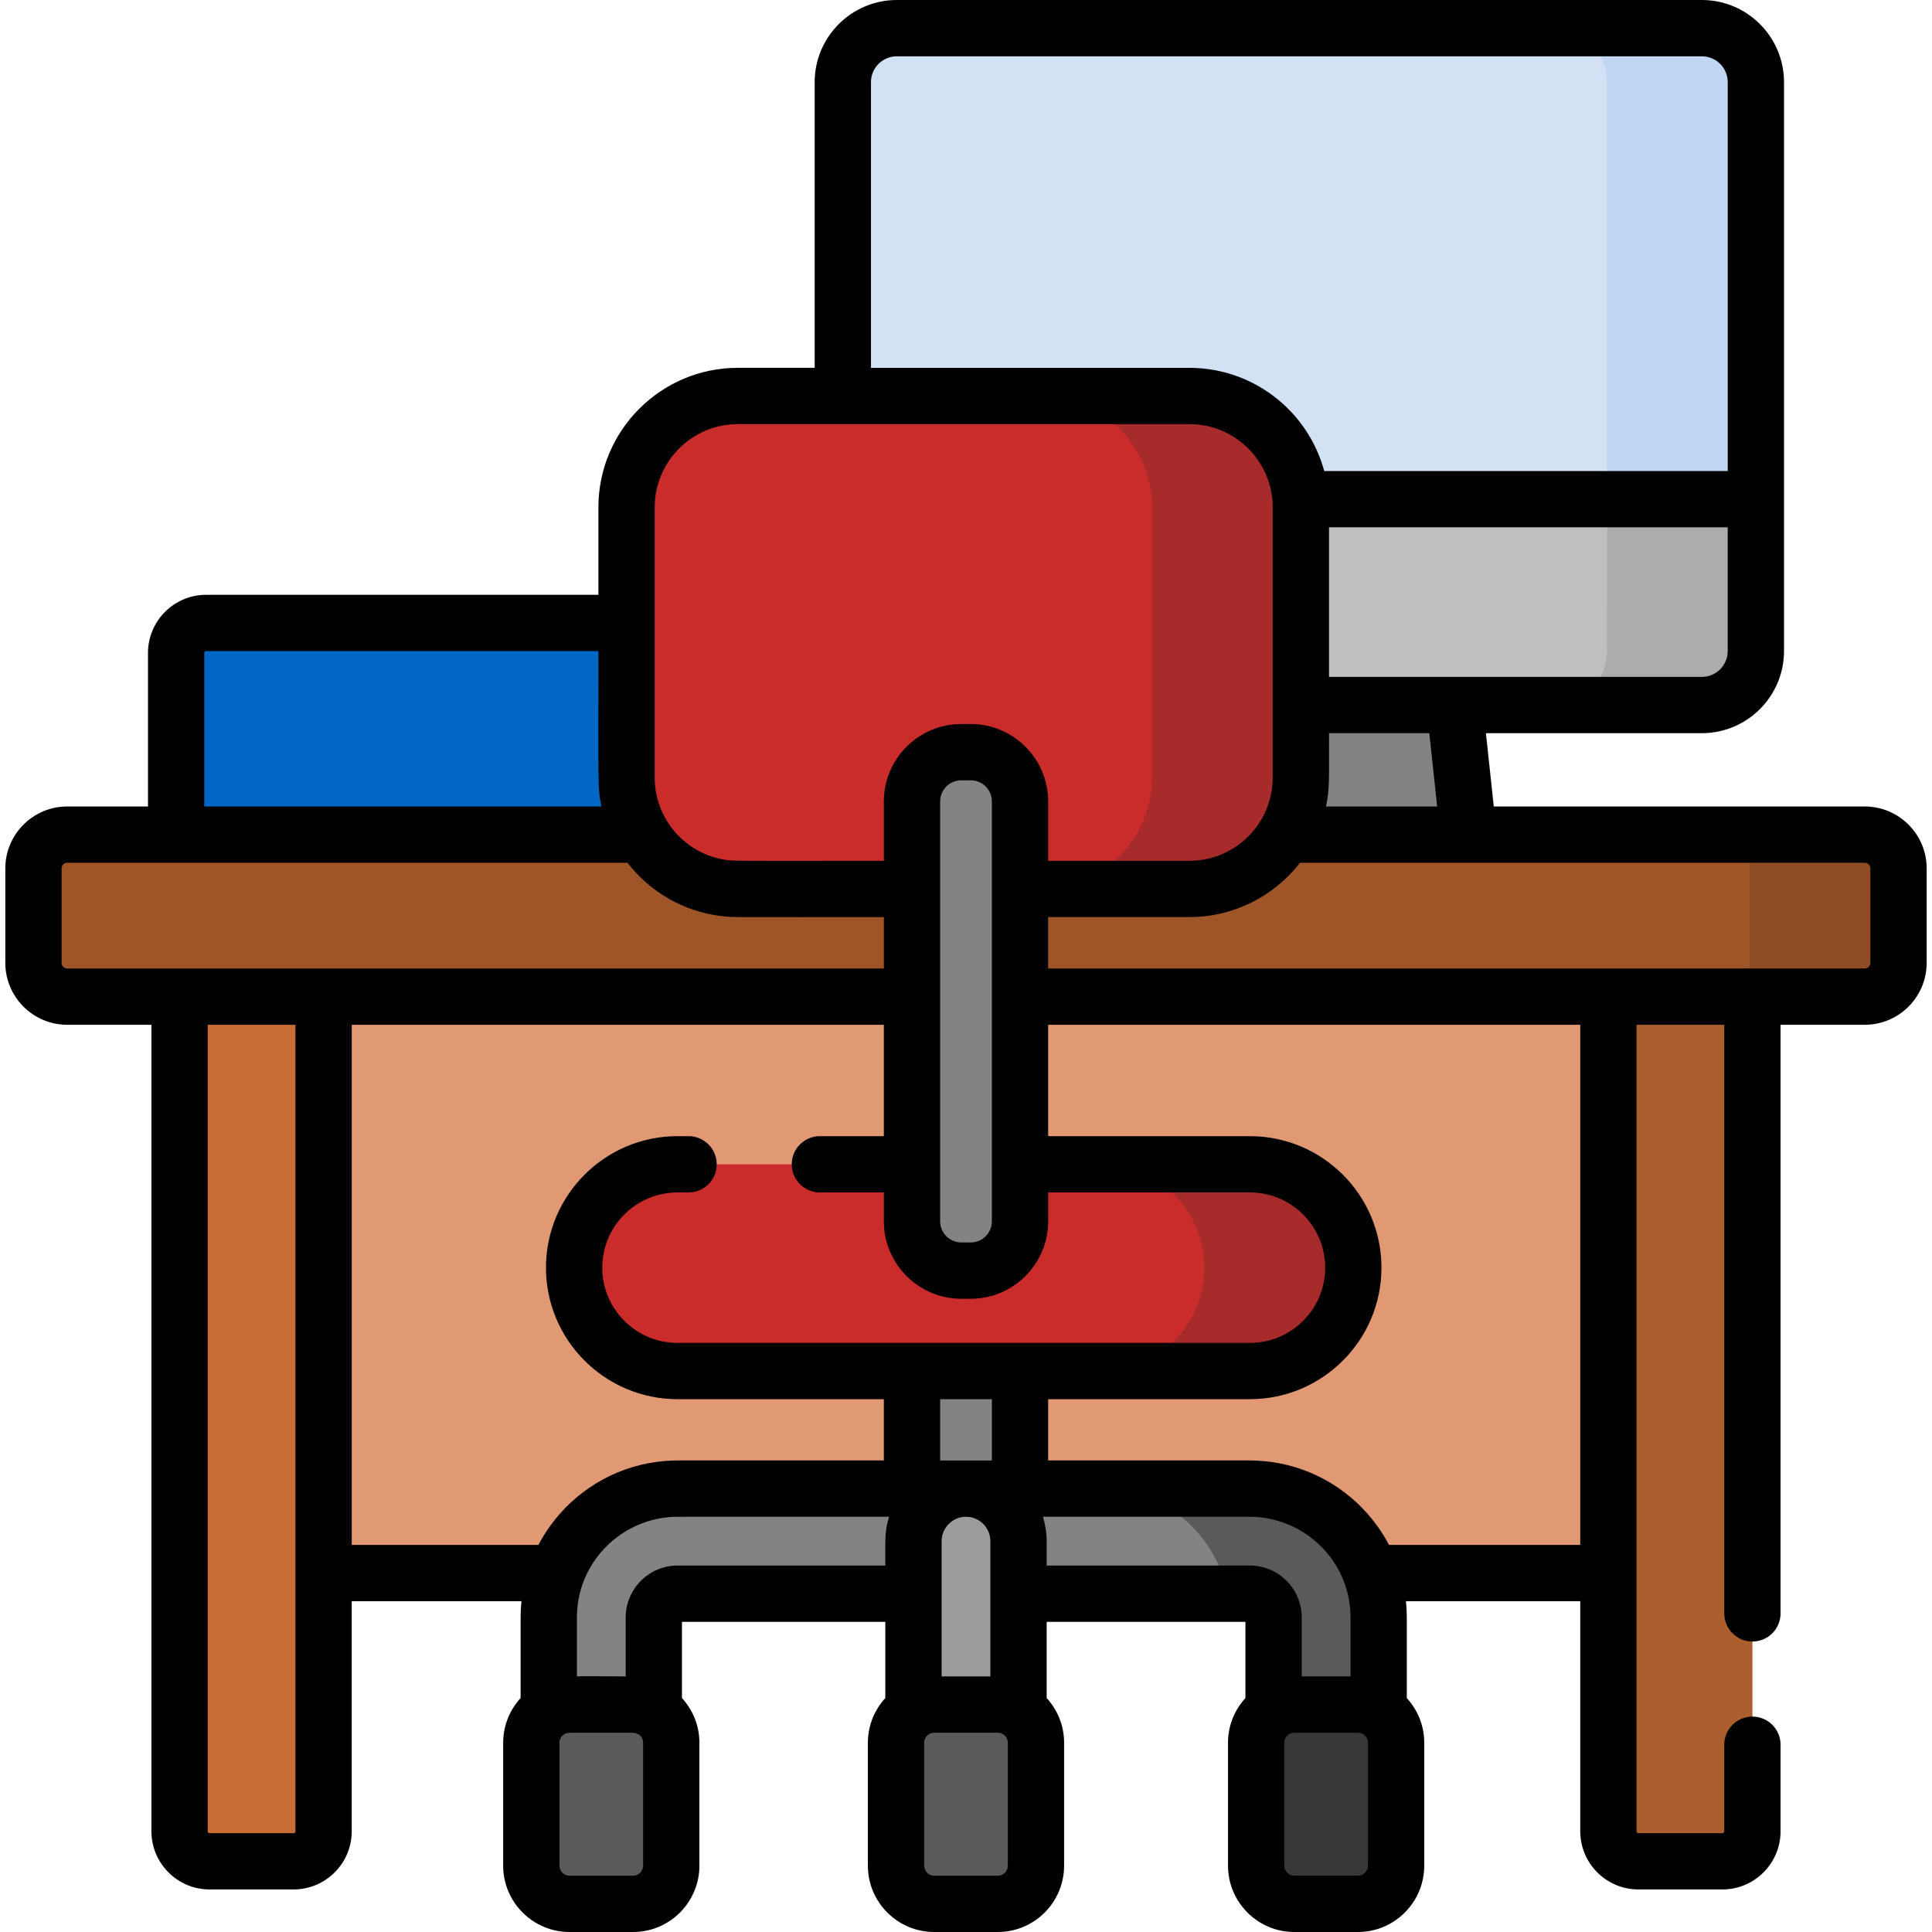 <svg id="Capa_1" enable-background="new 0 0 511.915 511.915" height="512" viewBox="0 0 511.915 511.915" width="512" xmlns="http://www.w3.org/2000/svg"><g><g><path d="m66.661 243.994h378.594v172.813h-378.594z" fill="#e19974"/><path d="m47.581 485.23v-242.617h38.16v242.617c0 4.393-3.561 7.955-7.955 7.955h-22.251c-4.393 0-7.954-3.561-7.954-7.955z" fill="#c86d36"/><path d="m426.175 485.23v-242.617h38.16v242.617c0 4.393-3.561 7.955-7.955 7.955h-22.251c-4.393 0-7.954-3.561-7.954-7.955z" fill="#ac5e2e"/><path d="m174.937 242.612h-120.313c-4.393 0-7.955-3.561-7.955-7.955v-61.644c0-4.393 3.561-7.955 7.955-7.955h120.314c4.393 0 7.955 3.561 7.955 7.955v61.644c-.001 4.393-3.562 7.955-7.956 7.955z" fill="#0067c5"/><path d="m382.657 161.051h-38.374-38.374l-7.895 73.617h46.269 46.269z" fill="#838383"/><path d="m450.936 7.458h-213.306c-7.903 0-14.31 6.407-14.31 14.31v137.77h241.926v-137.77c0-7.903-6.407-14.31-14.31-14.31z" fill="#d3e1f5"/><path d="m465.246 172.499v-40.233h-241.926v40.233c0 7.903 6.407 14.31 14.31 14.31h213.306c7.903 0 14.31-6.407 14.31-14.31z" fill="#bfbfbf"/><path d="m494.099 264.076h-476.283c-4.942 0-8.949-4.007-8.949-8.949v-25.032c0-4.942 4.007-8.949 8.949-8.949h476.283c4.942 0 8.949 4.007 8.949 8.949v25.032c0 4.943-4.006 8.949-8.949 8.949z" fill="#9e5528"/><path d="m450.936 7.458h-39.46c7.903 0 14.31 6.407 14.31 14.31v137.77h39.46v-137.771c0-7.903-6.407-14.309-14.31-14.309z" fill="#c0d6f2"/><path d="m425.786 132.266v40.233c0 7.903-6.407 14.31-14.31 14.31h39.46c7.903 0 14.31-6.407 14.31-14.31v-40.233z" fill="#acacac"/><path d="m494.099 221.146h-39.46c4.942 0 8.949 4.007 8.949 8.949v25.032c0 4.943-4.007 8.949-8.949 8.949h39.46c4.942 0 8.949-4.006 8.949-8.949v-25.032c0-4.942-4.006-8.949-8.949-8.949z" fill="#904d24"/><g><path d="m315.191 235.538h-119.68c-16.289 0-29.495-13.205-29.495-29.495v-71.63c0-16.289 13.205-29.495 29.495-29.495h119.68c16.289 0 29.495 13.205 29.495 29.495v71.63c0 16.29-13.205 29.495-29.495 29.495z" fill="#ca2c2c"/><path d="m241.648 342.622h28.62v65.73h-28.62z" fill="#838383"/><g><path d="m351.381 476.205c-7.688 0-13.921-6.233-13.921-13.921v-33.708c0-3.476-2.828-6.304-6.304-6.304h-151.609c-3.476 0-6.304 2.828-6.304 6.304v33.708c0 7.688-6.233 13.921-13.921 13.921s-13.921-6.233-13.921-13.921v-33.708c0-18.828 15.318-34.146 34.146-34.146h151.608c18.828 0 34.146 15.318 34.146 34.146v33.708c0 7.688-6.232 13.921-13.92 13.921z" fill="#838383"/></g><g><path d="m255.958 476.205c-7.688 0-13.921-6.233-13.921-13.921v-53.933c0-7.688 6.233-13.921 13.921-13.921s13.921 6.232 13.921 13.921v53.933c-.001 7.688-6.233 13.921-13.921 13.921z" fill="#9c9c9c"/></g><path d="m167.749 504.458h-16.854c-5.585 0-10.112-4.527-10.112-10.112v-32.585c0-5.585 4.527-10.112 10.112-10.112h16.854c5.585 0 10.112 4.527 10.112 10.112v32.585c.001 5.584-4.527 10.112-10.112 10.112z" fill="#5a5a5a"/><path d="m264.385 504.458h-16.855c-5.585 0-10.112-4.527-10.112-10.112v-32.585c0-5.585 4.527-10.112 10.112-10.112h16.854c5.585 0 10.112 4.527 10.112 10.112v32.585c.001 5.584-4.527 10.112-10.111 10.112z" fill="#5a5a5a"/><path d="m331.195 363.276h-151.687c-15.126 0-27.388-12.262-27.388-27.388 0-15.126 12.262-27.388 27.388-27.388h151.687c15.126 0 27.388 12.262 27.388 27.388-.001 15.126-12.263 27.388-27.388 27.388z" fill="#ca2c2c"/><path d="m257.206 336.669h-2.496c-7.214 0-13.062-5.848-13.062-13.062v-111.249c0-7.214 5.848-13.062 13.062-13.062h2.496c7.214 0 13.062 5.848 13.062 13.062v111.249c-.001 7.214-5.849 13.062-13.062 13.062z" fill="#838383"/><path d="m315.191 104.919h-39.46c16.289 0 29.495 13.205 29.495 29.494v71.63c0 16.289-13.205 29.494-29.495 29.494h39.46c16.289 0 29.495-13.205 29.495-29.494v-71.63c0-16.289-13.205-29.494-29.495-29.494z" fill="#a72b2b"/><path d="m331.195 308.5h-39.46c15.126 0 27.388 12.262 27.388 27.388 0 15.126-12.262 27.388-27.388 27.388h39.46c15.126 0 27.388-12.262 27.388-27.388-.001-15.126-12.262-27.388-27.388-27.388z" fill="#a72b2b"/><g><path d="m331.156 394.43h-39.46c16.674 0 30.585 12.016 33.552 27.841h5.908c3.476 0 6.304 2.828 6.304 6.304v33.708c0 7.688 6.233 13.921 13.921 13.921s13.921-6.233 13.921-13.921v-33.708c-.001-18.827-15.318-34.145-34.146-34.145z" fill="#5a5a5a"/></g><path d="m359.807 504.458h-16.854c-5.585 0-10.112-4.527-10.112-10.112v-32.585c0-5.585 4.527-10.112 10.112-10.112h16.854c5.585 0 10.112 4.527 10.112 10.112v32.585c.001 5.584-4.527 10.112-10.112 10.112z" fill="#383838"/></g></g><path d="m494.099 213.689h-98.297l-2.083-19.422h57.217c12.002 0 21.768-9.765 21.768-21.768 0-7.996 0-144.776 0-150.731 0-12.003-9.766-21.768-21.768-21.768h-213.306c-12.002 0-21.768 9.765-21.768 21.768v75.694h-20.351c-20.375 0-36.952 16.577-36.952 36.952v23.188h-103.935c-8.498 0-15.412 6.914-15.412 15.412v40.676h-21.396c-9.047 0-16.407 7.36-16.407 16.406v25.032c0 9.046 7.36 16.406 16.407 16.406h22.307v213.696c0 8.498 6.914 15.412 15.412 15.412h22.251c8.498 0 15.412-6.914 15.412-15.412v-60.966h44.969c-.147 1.418-.223 2.856-.223 4.312v21.353c-2.858 3.126-4.619 7.272-4.619 11.832v32.584c0 9.688 7.882 17.57 17.57 17.57h16.854c9.688 0 17.57-7.882 17.57-17.57v-32.584c0-4.56-1.761-8.706-4.619-11.832v-20.199h53.879v20.199c-2.859 3.126-4.619 7.272-4.619 11.832v32.584c0 9.688 7.882 17.57 17.57 17.57h16.854c9.688 0 17.57-7.882 17.57-17.57v-32.584c0-4.56-1.761-8.706-4.619-11.832v-20.199h52.667v20.199c-2.859 3.126-4.619 7.272-4.619 11.832v32.584c0 9.688 7.882 17.57 17.57 17.57h16.854c9.688 0 17.57-7.882 17.57-17.57v-32.584c0-4.56-1.76-8.706-4.619-11.832v-21.353c0-1.456-.077-2.894-.223-4.312h46.182v60.966c0 8.498 6.914 15.412 15.412 15.412h22.251c8.498 0 15.412-6.914 15.412-15.412v-22.933c0-4.119-3.339-7.458-7.458-7.458s-7.458 3.339-7.458 7.458v22.933c0 .274-.223.497-.497.497h-22.251c-.274 0-.497-.223-.497-.497 0-7.201 0-202.811 0-213.697h23.245v155.962c0 4.119 3.339 7.458 7.458 7.458s7.458-3.339 7.458-7.458v-155.961h22.307c9.047 0 16.407-7.36 16.407-16.406v-25.032c0-9.047-7.36-16.407-16.407-16.407zm-36.31-41.19c0 3.778-3.074 6.853-6.853 6.853h-65.517-33.275v-39.628h105.645zm-76.987 41.19h-29.457c.002-.009.003-.019.005-.028.994-4.724.794-7.238.794-19.395h26.575zm-150.025-191.921c0-3.778 3.074-6.853 6.853-6.853h213.306c3.778 0 6.853 3.074 6.853 6.853v103.041h-106.919c-3.686-13.678-15.044-24.234-29.156-26.759-2.205-.398-4.511-.588-6.522-.588h-84.414v-75.694zm-57.303 112.646c0-12.151 9.886-22.037 22.037-22.037h119.68c1.421 0 2.859.144 4.203.407.004.001.008.001.012.002 10.234 2.008 17.823 11.053 17.823 21.628v71.63c0 4.544-1.441 9.202-4.322 13.091-.032.043-.063.086-.095.129-4.182 5.561-10.707 8.818-17.62 8.818h-37.466v-15.723c0-11.314-9.205-20.52-20.52-20.52h-2.496c-11.314 0-20.52 9.205-20.52 20.52v15.723c-41.272 0-39.742.12-42.362-.314-5.671-.959-10.614-4.087-13.936-8.504-.032-.042-.063-.086-.095-.129-2.834-3.825-4.322-8.468-4.322-13.091-.001-11.365-.001-61.128-.001-71.63zm89.336 77.943v23.181 28.538 44.424 15.107c0 3.09-2.514 5.604-5.604 5.604h-2.496c-3.09 0-5.604-2.514-5.604-5.604v-15.107-44.424-28.538-23.181c0-3.09 2.514-5.604 5.604-5.604h2.496c3.09 0 5.604 2.514 5.604 5.604zm-208.684-39.344c0-.274.223-.497.497-.497h103.936c0 34.877-.249 36.193.794 41.145.002.009.003.019.005.028h-105.232zm24.157 312.217c0 .274-.223.497-.497.497h-22.251c-.274 0-.497-.223-.497-.497v-213.696h23.245zm-60.467-228.611c-.823 0-1.492-.669-1.492-1.491v-25.032c0-.822.669-1.491 1.492-1.491h148.438c5.883 7.595 14.719 12.906 24.84 14.118.078.01.156.021.234.03 3.317.375 2.599.244 42.862.244v13.623c-10.983-.001-205.336-.001-216.374-.001zm152.588 237.726c0 1.464-1.191 2.655-2.655 2.655h-16.854c-1.464 0-2.655-1.191-2.655-2.655v-32.584c0-.858.407-1.697 1.221-2.228.645-.421 1.404-.398 2.242-.428h15.623c2.114 0 3.077 1.288 3.077 2.655v32.585zm65.155-92.389c-1.221 3.888-.979 6.677-.979 12.858h-55.032c-7.588 0-13.762 6.174-13.762 13.762v15.613c-6.244-.011-10.038-.074-12.926-.024v-15.589c0-6.11 2.066-11.778 5.584-16.308.019-.024.037-.048.056-.072 4.532-5.794 11.344-9.572 18.811-10.208 1.715-.145-2.389-.101 58.267-.101-.007.023-.012.047-.019.069zm31.481 92.389c0 1.464-1.191 2.655-2.655 2.655h-16.855c-1.464 0-2.655-1.191-2.655-2.655v-32.584c0-1.515 1.259-2.655 2.655-2.655h16.854c1.42 0 2.655 1.155 2.655 2.655v32.584zm-17.935-107.372v-16.24h13.705v16.24zm13.315 21.378v13.92 21.919h-12.926v-21.919-13.92c0-3.563 2.899-6.463 6.463-6.463s6.463 2.9 6.463 6.463zm-20.773-52.533h-62.14c-10.99 0-19.93-8.94-19.93-19.93s8.94-19.93 19.93-19.93h2.935c4.119 0 7.458-3.339 7.458-7.458s-3.339-7.458-7.458-7.458h-2.935c-19.214 0-34.845 15.631-34.845 34.845s15.631 34.845 34.845 34.845h54.682v16.24h-54.643c-1.832 0-4.063.166-5.827.417-11.467 1.615-21.442 7.92-27.926 16.909-1.333 1.844-2.24 3.38-3.019 4.848-.037.069-.079.134-.115.203h-49.461v-137.815h140.992v29.509h-16.946c-4.119 0-7.458 3.339-7.458 7.458s3.339 7.458 7.458 7.458h16.946v7.649c0 11.314 9.205 20.52 20.52 20.52h2.496c11.314 0 20.52-9.205 20.52-20.52v-7.649h53.47c10.99 0 19.93 8.94 19.93 19.93s-8.94 19.93-19.93 19.93h-60.927-28.622zm35.688 58.996v-6.463c0-2.172-.404-4.597-.999-6.463h54.819c7.974 0 15.859 3.675 21.047 10.307.019.025.039.049.058.073 3.518 4.53 5.584 10.197 5.584 16.307v15.614h-12.926v-15.614c0-7.588-6.173-13.762-13.762-13.762h-53.821zm85.127 79.531c0 1.464-1.191 2.655-2.655 2.655h-16.854c-1.464 0-2.655-1.191-2.655-2.655v-32.584c0-1.489 1.223-2.655 2.655-2.655h16.854c1.424 0 2.655 1.159 2.655 2.655zm56.255-84.996h-50.675c-.036-.069-.079-.134-.115-.203-.852-1.606-1.778-3.132-3.019-4.848-6.484-8.989-16.459-15.294-27.926-16.909-.072-.01-.145-.018-.217-.028-1.839-.249-3.922-.389-5.61-.389h-53.431v-16.24h53.47c19.214 0 34.845-15.631 34.845-34.845s-15.631-34.845-34.845-34.845h-53.47v-29.509h140.992v137.816zm76.874-154.222c0 .822-.669 1.491-1.492 1.491h-29.764c-5.881 0-177.206 0-186.61 0v-13.623h37.466c11.573 0 22.319-5.434 29.258-14.392h149.65c.823 0 1.492.669 1.492 1.491z"/></g></svg>